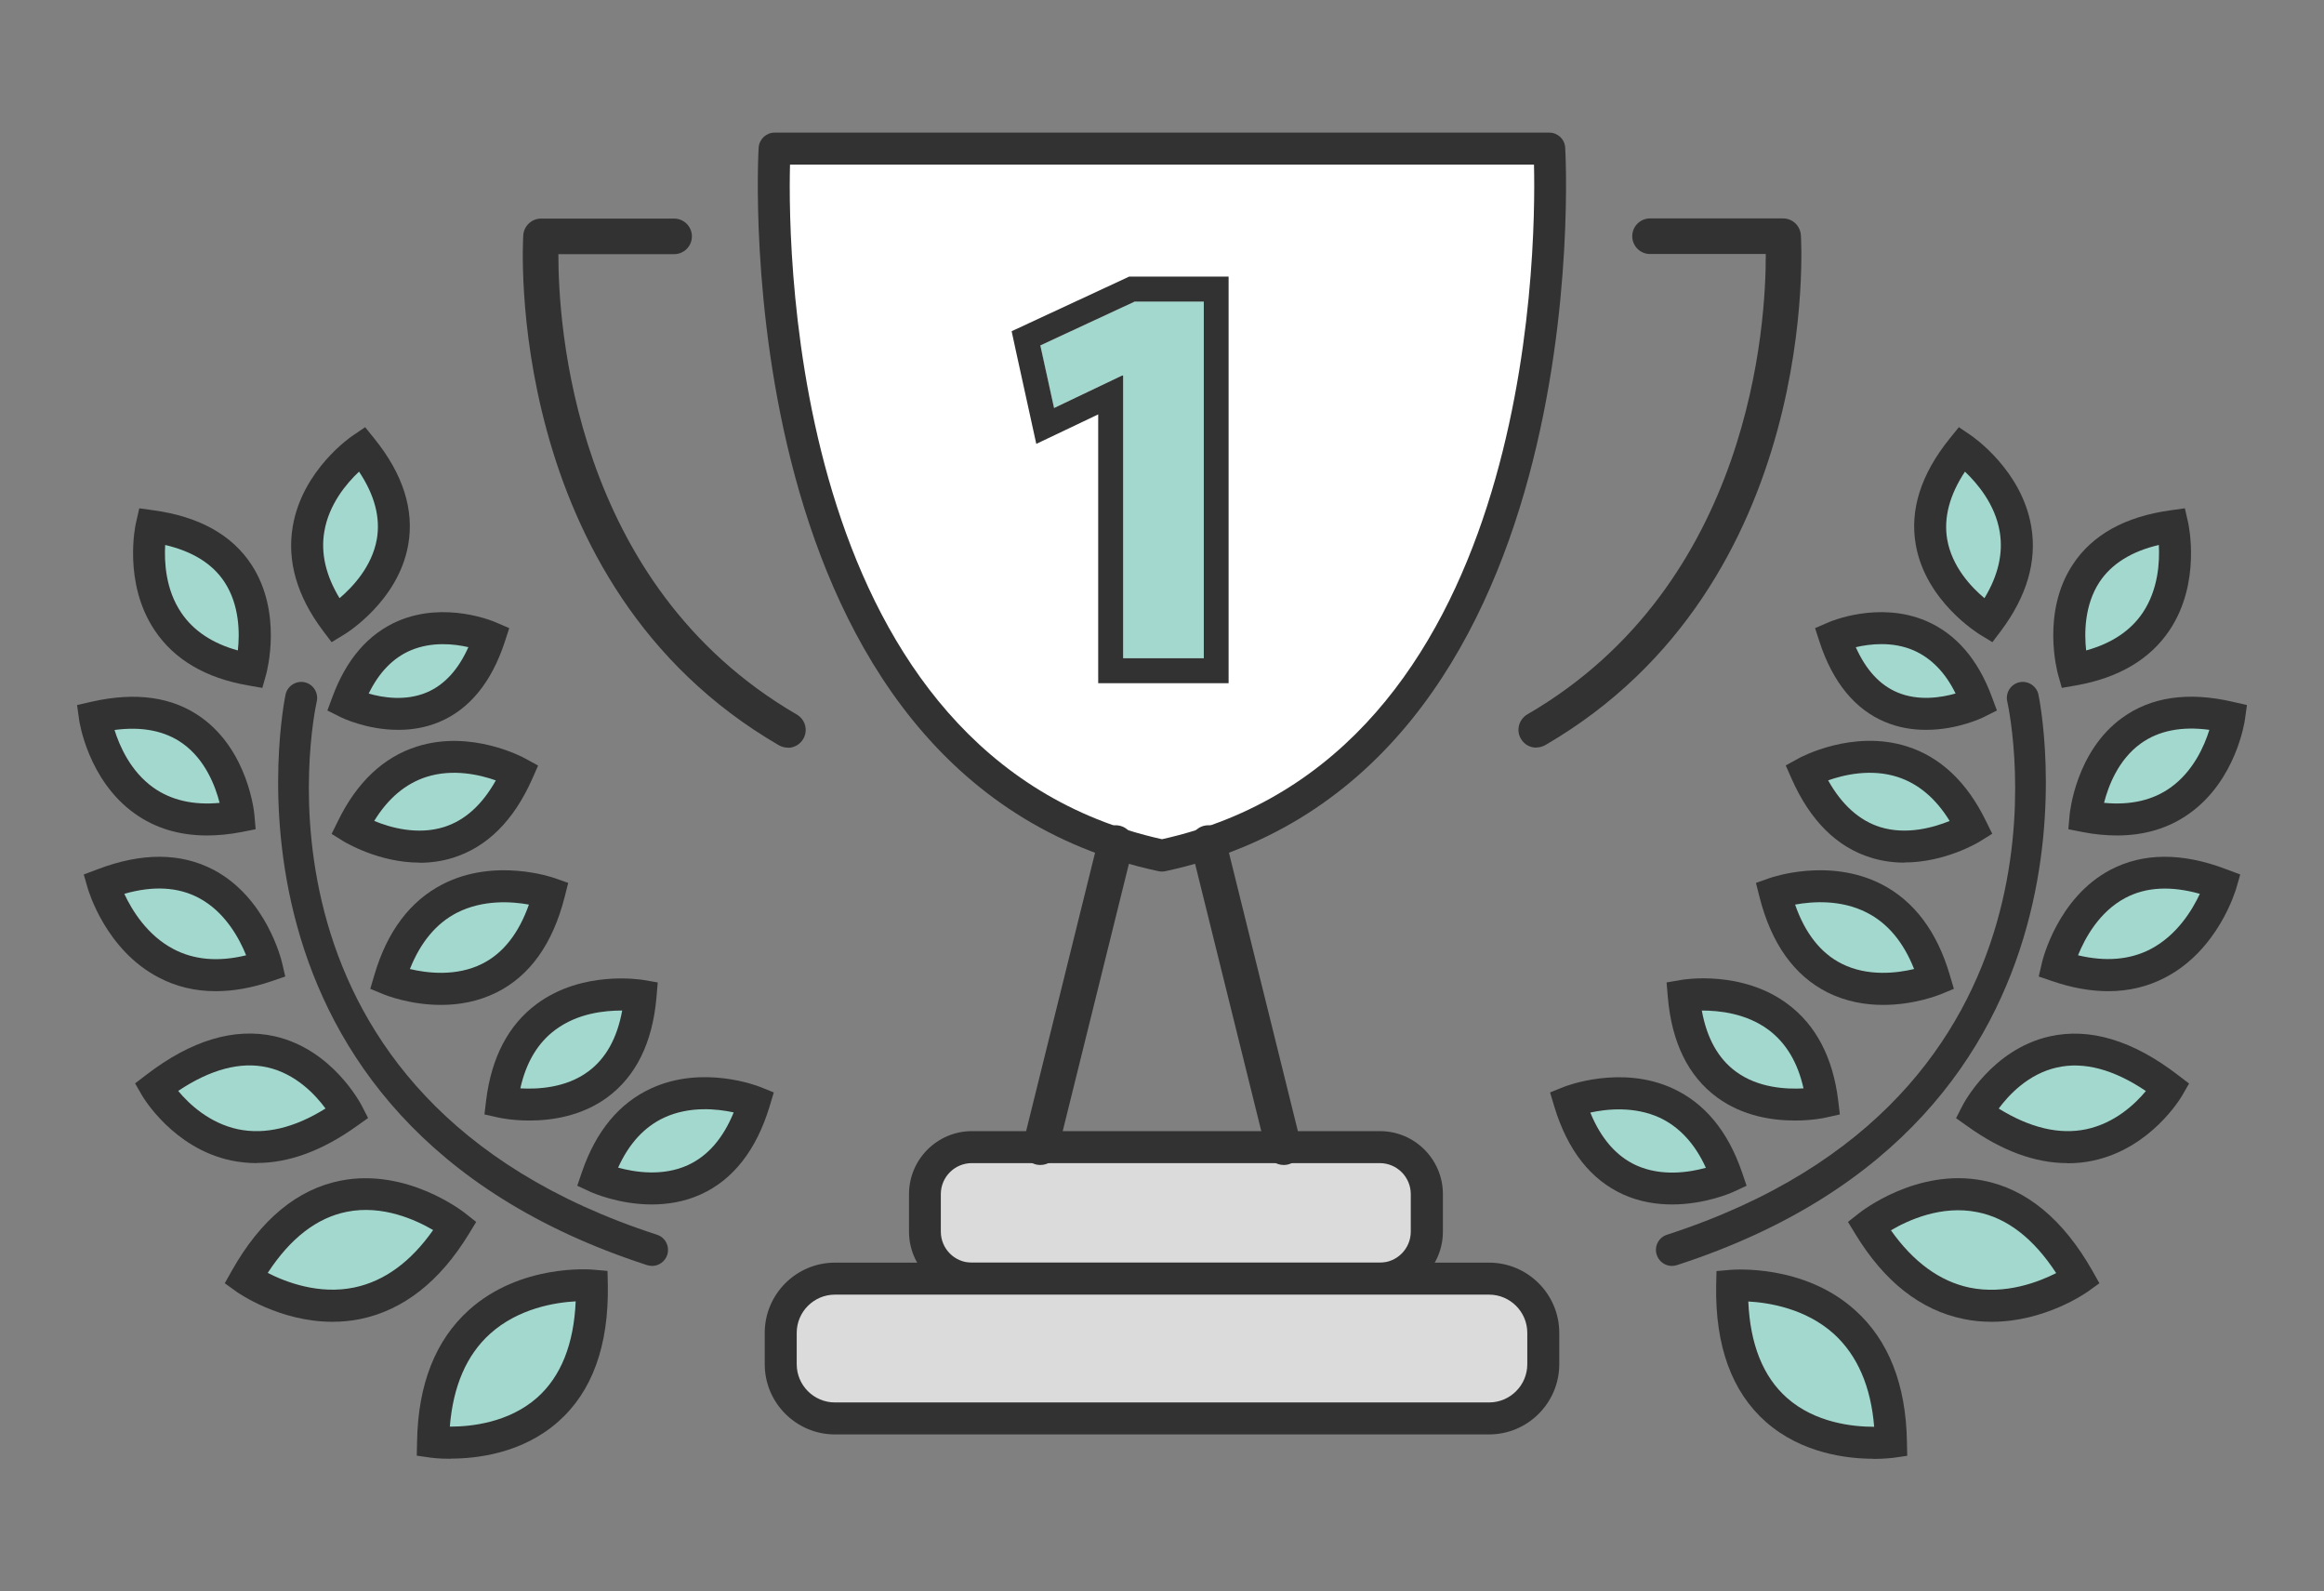 <?xml version="1.0" encoding="UTF-8"?>
<svg id="_레이어_2" data-name="레이어 2" xmlns="http://www.w3.org/2000/svg" viewBox="0 0 149 102">
  <rect x="0" y="0" width="149" height="102" fill="#808080" stroke="none"/>
  <defs>
    <style>
      .cls-1 {
        fill: none;
      }

      .cls-2 {
        fill: #a3d8ce;
      }

      .cls-3 {
        fill: #323232;
      }

      .cls-4 {
        fill: #fff;
      }

      .cls-5 {
        fill: #dcdbdb;
      }
    </style>
  </defs>
  <g id="Layer_6" data-name="Layer 6">
    <g>
      <rect class="cls-1" width="149" height="102"/>
      <g>
        <g>
          <path class="cls-4" d="M99.33,9.53h-49.67s-2.55,39.45,24.83,45.31c27.38-5.87,24.83-45.31,24.83-45.31Z"/>
          <path class="cls-3" d="M74.5,55.86c-.07,0-.14,0-.22-.02-27.92-5.98-25.67-45.98-25.64-46.38.04-.54.48-.96,1.02-.96h49.67c.54,0,.99.42,1.02.96.03.4,2.28,40.4-25.64,46.38-.07.02-.14.02-.22.02ZM50.65,10.55c-.15,5.98.2,37.98,23.85,43.24,23.64-5.26,23.99-37.26,23.85-43.24h-47.69Z"/>
        </g>
        <g>
          <polygon class="cls-2" points="72.01 24.07 72.01 42.19 77.18 42.19 77.18 19.32 72.75 19.32 66.69 22.14 67.57 26.15 71.94 24.07 72.01 24.07"/>
          <path class="cls-3" d="M77.18,19.32v22.87h-5.17v-18.12h-.07l-4.36,2.08-.88-4.01,6.05-2.81h4.43M78.77,17.73h-6.38l-.32.15-6.05,2.81-1.16.54.27,1.25.88,4.01.43,1.96,1.81-.86,2.16-1.03v17.23h8.36v-26.06h0Z"/>
        </g>
        <g>
          <g>
            <path class="cls-2" d="M9.71,33.73s-1.75,7.79,6.36,9.2c0,0,2.23-8.02-6.36-9.2Z"/>
            <path class="cls-3" d="M16.81,44.09l-.91-.16c-2.72-.47-4.74-1.66-5.99-3.54-2.03-3.04-1.23-6.74-1.19-6.89l.21-.92.93.13c2.9.4,5.01,1.57,6.26,3.48,2.01,3.06.99,6.85.95,7.01l-.25.89ZM10.59,34.93c-.06,1.08.02,2.85,1.03,4.34.78,1.16,2,1.97,3.63,2.42.12-1.09.12-2.9-.86-4.39-.77-1.17-2.05-1.96-3.8-2.37Z"/>
          </g>
          <g>
            <path class="cls-2" d="M23.2,28.75s-6.62,4.46-1.68,11.06c0,0,7.12-4.3,1.68-11.06Z"/>
            <path class="cls-3" d="M21.26,41.16l-.56-.74c-1.66-2.21-2.31-4.46-1.93-6.68.61-3.61,3.73-5.75,3.86-5.83l.78-.53.59.73c1.84,2.28,2.57,4.57,2.17,6.82-.64,3.61-3.98,5.67-4.12,5.75l-.79.48ZM23.02,30.23c-.79.74-1.94,2.09-2.23,3.86-.23,1.38.1,2.8.98,4.25.84-.71,2.08-2.03,2.39-3.78.24-1.38-.14-2.83-1.14-4.33Z"/>
          </g>
          <g>
            <path class="cls-2" d="M6.09,45.97s1.12,7.9,9.21,6.35c0,0-.75-8.29-9.21-6.35Z"/>
            <path class="cls-3" d="M13.27,53.55c-1.77,0-3.33-.47-4.64-1.41-2.98-2.13-3.54-5.87-3.56-6.02l-.13-.93.92-.21c2.86-.65,5.24-.31,7.08,1.03,2.97,2.15,3.36,6.06,3.37,6.22l.08.92-.91.18c-.77.15-1.51.22-2.21.22ZM7.34,46.78c.32,1.03,1.03,2.66,2.49,3.7,1.14.81,2.57,1.14,4.25.98-.27-1.06-.91-2.76-2.36-3.8-1.14-.82-2.62-1.11-4.39-.87Z"/>
          </g>
          <g>
            <path class="cls-2" d="M6.62,56.66s2.3,8.04,10.46,5.25c0,0-1.98-8.48-10.46-5.25Z"/>
            <path class="cls-3" d="M13.83,63.53c-1.32,0-2.54-.29-3.66-.88-3.38-1.76-4.49-5.54-4.54-5.7l-.26-.9.88-.33c2.85-1.09,5.36-1.07,7.46.04,3.37,1.79,4.33,5.77,4.37,5.93l.21.9-.88.3c-1.26.43-2.45.64-3.58.64ZM7.97,57.29c.48,1.03,1.46,2.66,3.17,3.55,1.32.69,2.88.82,4.64.39-.43-1.07-1.35-2.79-3.04-3.68-1.32-.7-2.92-.79-4.77-.26Z"/>
          </g>
          <g>
            <path class="cls-2" d="M9.99,69.7s4.29,7.38,12.28,1.64c0,0-4.06-7.95-12.28-1.64Z"/>
            <path class="cls-3" d="M16.46,74.55c-.56,0-1.11-.06-1.65-.17-3.7-.79-5.62-4.03-5.7-4.16l-.45-.78.72-.55c2.89-2.22,5.65-3.04,8.23-2.47,3.7.84,5.51,4.31,5.59,4.46l.4.78-.72.51c-2.2,1.58-4.35,2.37-6.41,2.37ZM11.43,69.93c.68.82,1.99,2.06,3.83,2.45,1.72.36,3.61-.08,5.61-1.33-.64-.87-1.9-2.23-3.74-2.64-1.71-.38-3.64.13-5.7,1.51Z"/>
          </g>
          <g>
            <path class="cls-2" d="M15.76,81.95s7.91,5.65,13.42-3.39c0,0-7.94-6.32-13.42,3.39Z"/>
            <path class="cls-3" d="M21.31,84.72c-3.39,0-6.02-1.84-6.15-1.93l-.75-.54.45-.8c1.86-3.3,4.22-5.24,7-5.78,4.22-.82,7.81,1.97,7.96,2.09l.71.56-.47.77c-1.86,3.05-4.2,4.88-6.94,5.45-.62.13-1.22.18-1.8.18ZM17.17,81.59c1.12.57,3.26,1.41,5.55.93,1.91-.4,3.61-1.63,5.05-3.68-1.11-.65-3.25-1.63-5.53-1.17-1.92.38-3.62,1.69-5.07,3.91Z"/>
          </g>
          <g>
            <path class="cls-2" d="M31.37,40.82s-6.52-2.84-9.11,4.21c0,0,6.64,3.31,9.11-4.21Z"/>
            <path class="cls-3" d="M25.52,46.78c-2.01,0-3.62-.78-3.71-.83l-.82-.41.32-.86c.89-2.42,2.31-4.06,4.22-4.88,3.03-1.29,6.13.03,6.26.09l.86.37-.29.89c-.85,2.59-2.27,4.32-4.21,5.13-.89.37-1.78.5-2.61.5ZM23.63,44.45c.91.27,2.38.5,3.73-.07,1.13-.48,2.02-1.45,2.67-2.9-.91-.21-2.35-.37-3.71.21-1.12.48-2.02,1.41-2.68,2.76Z"/>
          </g>
          <g>
            <path class="cls-2" d="M33.19,49.51s-6.99-3.85-10.6,3.56c0,0,7.08,4.37,10.6-3.56Z"/>
            <path class="cls-3" d="M26.9,55.29c-2.61,0-4.74-1.29-4.85-1.35l-.79-.49.41-.83c1.21-2.48,2.91-4.09,5.06-4.77,3.48-1.11,6.81.69,6.95.77l.82.45-.38.86c-1.19,2.68-2.9,4.37-5.08,5.05-.73.23-1.46.32-2.15.32ZM24,52.62c1.01.42,2.76.92,4.46.39,1.34-.42,2.45-1.42,3.33-2.99-1.02-.36-2.75-.77-4.46-.22-1.33.43-2.45,1.37-3.34,2.82Z"/>
          </g>
          <g>
            <path class="cls-2" d="M35.2,57.24s-7.78-2.77-10.22,5.54c0,0,7.96,3.29,10.22-5.54Z"/>
            <path class="cls-3" d="M28.27,64.41c-2.01,0-3.58-.64-3.68-.68l-.85-.35.26-.88c.82-2.8,2.3-4.76,4.39-5.83,3.35-1.71,7.01-.44,7.16-.39l.88.31-.23.91c-.76,2.99-2.23,5.05-4.36,6.11-1.2.6-2.45.8-3.56.8ZM26.28,62.11c1.09.26,2.97.5,4.64-.34,1.34-.67,2.34-1.95,2.99-3.79-1.09-.2-2.94-.33-4.61.52-1.33.68-2.34,1.9-3.02,3.61Z"/>
          </g>
          <g>
            <path class="cls-2" d="M41.05,63.83s-7.86-1.36-8.87,6.81c0,0,8.12,1.83,8.87-6.81Z"/>
            <path class="cls-3" d="M33.93,71.82c-1.11,0-1.9-.17-1.97-.19l-.9-.2.11-.92c.34-2.74,1.43-4.82,3.24-6.16,2.94-2.18,6.67-1.56,6.83-1.54l.93.16-.08.94c-.25,2.92-1.32,5.08-3.16,6.43-1.65,1.21-3.58,1.48-4.98,1.48ZM33.37,69.76c1.09.06,2.91-.02,4.34-1.08,1.13-.83,1.86-2.14,2.18-3.91-1.14,0-2.85.17-4.29,1.24-1.12.83-1.87,2.09-2.24,3.75Z"/>
          </g>
          <g>
            <path class="cls-2" d="M48.36,70.63s-7.41-2.96-10.08,4.83c0,0,7.57,3.46,10.08-4.83Z"/>
            <path class="cls-3" d="M41.79,77.2c-2.13,0-3.83-.76-3.94-.81l-.84-.39.3-.88c.9-2.62,2.39-4.42,4.44-5.36,3.32-1.53,6.85-.15,6.99-.09l.87.35-.27.9c-.85,2.8-2.34,4.7-4.42,5.64-1.06.48-2.15.64-3.14.64ZM39.63,74.84c1.06.29,2.85.58,4.47-.16,1.27-.58,2.26-1.71,2.94-3.38-1.06-.23-2.82-.42-4.45.33-1.27.59-2.26,1.66-2.96,3.21Z"/>
          </g>
          <g>
            <path class="cls-2" d="M37.95,82.4s-9.99-.89-10.18,10.01c0,0,10.37,1.47,10.18-10.01Z"/>
            <path class="cls-3" d="M28.89,93.5c-.73,0-1.21-.06-1.27-.07l-.9-.13.02-.9c.06-3.67,1.18-6.5,3.32-8.43,3.3-2.97,7.78-2.61,7.97-2.59l.92.08.02.92c.06,3.89-1.01,6.83-3.19,8.75-2.31,2.04-5.24,2.36-6.89,2.36ZM28.84,91.44h.03c1.33,0,3.75-.25,5.57-1.86,1.52-1.35,2.35-3.42,2.47-6.17-1.3.07-3.67.44-5.49,2.08-1.51,1.36-2.37,3.36-2.58,5.95Z"/>
          </g>
          <path class="cls-3" d="M41.81,81.14c-.1,0-.21-.02-.32-.05-28.85-9.36-23.24-36.31-23.18-36.58.12-.55.68-.9,1.22-.78.55.12.9.67.78,1.22-.23,1.03-5.24,25.42,21.81,34.19.54.17.83.75.66,1.29-.14.43-.54.71-.97.71Z"/>
        </g>
        <g>
          <g>
            <path class="cls-2" d="M139.29,33.73s1.75,7.79-6.36,9.2c0,0-2.23-8.02,6.36-9.2Z"/>
            <path class="cls-3" d="M132.19,44.09l-.25-.89c-.04-.16-1.07-3.95.95-7.01,1.25-1.91,3.36-3.08,6.26-3.48l.93-.13.21.92c.03.16.84,3.85-1.19,6.89-1.25,1.87-3.27,3.06-5.99,3.54l-.91.16ZM138.41,34.93c-1.75.41-3.03,1.21-3.8,2.37-.98,1.49-.98,3.3-.86,4.39,1.63-.45,2.85-1.26,3.63-2.42,1-1.49,1.09-3.26,1.03-4.34Z"/>
          </g>
          <g>
            <path class="cls-2" d="M125.8,28.75s6.62,4.46,1.68,11.06c0,0-7.12-4.3-1.68-11.06Z"/>
            <path class="cls-3" d="M127.74,41.16l-.79-.48c-.14-.09-3.48-2.14-4.12-5.75-.4-2.25.33-4.54,2.17-6.82l.59-.73.78.53c.13.09,3.25,2.23,3.86,5.83.38,2.22-.28,4.47-1.93,6.68l-.56.74ZM125.98,30.23c-.99,1.5-1.37,2.95-1.14,4.33.3,1.76,1.55,3.08,2.39,3.78.88-1.45,1.21-2.88.98-4.25-.29-1.77-1.45-3.12-2.23-3.86Z"/>
          </g>
          <g>
            <path class="cls-2" d="M142.91,45.97s-1.12,7.9-9.21,6.35c0,0,.75-8.29,9.21-6.35Z"/>
            <path class="cls-3" d="M135.73,53.55c-.7,0-1.44-.07-2.21-.22l-.91-.18.08-.92c.02-.17.4-4.07,3.37-6.22,1.85-1.34,4.22-1.69,7.08-1.03l.92.21-.13.93c-.02.16-.58,3.9-3.56,6.02-1.31.94-2.87,1.41-4.64,1.41ZM134.91,51.46c1.69.16,3.12-.17,4.25-.98,1.46-1.04,2.17-2.67,2.49-3.7-1.77-.24-3.25.05-4.39.87-1.45,1.04-2.09,2.74-2.36,3.8Z"/>
          </g>
          <g>
            <path class="cls-2" d="M142.38,56.66s-2.3,8.04-10.46,5.25c0,0,1.98-8.48,10.46-5.25Z"/>
            <path class="cls-3" d="M135.17,63.53c-1.13,0-2.32-.21-3.58-.64l-.88-.3.21-.9c.04-.17,1-4.14,4.37-5.93,2.1-1.11,4.61-1.13,7.46-.04l.88.33-.26.9c-.05.16-1.16,3.94-4.54,5.7-1.12.59-2.35.88-3.66.88ZM133.23,61.23c1.77.42,3.32.29,4.64-.39,1.71-.89,2.69-2.52,3.17-3.55-1.85-.52-3.45-.44-4.77.26-1.69.89-2.61,2.61-3.04,3.68Z"/>
          </g>
          <g>
            <path class="cls-2" d="M139.01,69.7s-4.29,7.38-12.28,1.64c0,0,4.06-7.95,12.28-1.64Z"/>
            <path class="cls-3" d="M132.54,74.55c-2.06,0-4.21-.79-6.41-2.37l-.72-.51.4-.78c.07-.15,1.89-3.62,5.59-4.46,2.58-.58,5.34.25,8.23,2.47l.72.55-.45.78c-.08.14-2,3.37-5.7,4.16-.54.12-1.09.17-1.65.17ZM128.14,71.05c2,1.24,3.89,1.69,5.61,1.33,1.85-.39,3.15-1.63,3.83-2.45-2.06-1.39-3.98-1.9-5.7-1.51-1.84.41-3.1,1.77-3.74,2.64Z"/>
          </g>
          <g>
            <path class="cls-2" d="M133.24,81.95s-7.91,5.65-13.42-3.39c0,0,7.94-6.32,13.42,3.39Z"/>
            <path class="cls-3" d="M127.69,84.72c-.58,0-1.19-.05-1.8-.18-2.75-.56-5.08-2.39-6.94-5.45l-.47-.77.71-.56c.15-.12,3.73-2.92,7.96-2.09,2.78.54,5.13,2.49,7,5.78l.45.8-.75.54c-.13.09-2.75,1.93-6.15,1.93ZM121.23,78.85c1.44,2.04,3.14,3.28,5.05,3.68,2.29.47,4.42-.36,5.55-.93-1.45-2.22-3.15-3.54-5.07-3.91-2.29-.46-4.43.52-5.53,1.17Z"/>
          </g>
          <g>
            <path class="cls-2" d="M117.63,40.82s6.52-2.84,9.11,4.21c0,0-6.64,3.31-9.11-4.21Z"/>
            <path class="cls-3" d="M123.48,46.78c-.83,0-1.72-.13-2.61-.5-1.94-.81-3.36-2.54-4.21-5.13l-.29-.89.86-.37c.13-.06,3.23-1.38,6.26-.09,1.91.82,3.33,2.46,4.22,4.88l.32.86-.82.41c-.09.05-1.7.83-3.71.83ZM118.98,41.48c.65,1.45,1.54,2.43,2.67,2.9,1.35.57,2.82.33,3.73.07-.66-1.35-1.57-2.27-2.68-2.76-1.36-.59-2.8-.42-3.71-.21Z"/>
          </g>
          <g>
            <path class="cls-2" d="M115.81,49.51s6.99-3.85,10.6,3.56c0,0-7.08,4.37-10.6-3.56Z"/>
            <path class="cls-3" d="M122.1,55.29c-.69,0-1.42-.09-2.15-.32-2.18-.67-3.89-2.37-5.08-5.05l-.38-.86.82-.45c.14-.08,3.47-1.87,6.95-.77,2.15.68,3.85,2.29,5.06,4.77l.41.83-.79.49c-.11.07-2.23,1.35-4.85,1.35ZM117.21,50.02c.88,1.57,2,2.57,3.33,2.99,1.7.53,3.45.02,4.46-.39-.89-1.45-2.01-2.39-3.34-2.82-1.71-.55-3.44-.14-4.46.22Z"/>
          </g>
          <g>
            <path class="cls-2" d="M113.8,57.24s7.78-2.77,10.22,5.54c0,0-7.96,3.29-10.22-5.54Z"/>
            <path class="cls-3" d="M120.73,64.41c-1.11,0-2.36-.2-3.56-.8-2.13-1.07-3.6-3.12-4.36-6.11l-.23-.91.88-.31c.15-.05,3.8-1.32,7.16.39,2.09,1.07,3.57,3.03,4.39,5.83l.26.88-.85.35c-.1.04-1.68.68-3.68.68ZM115.09,57.98c.64,1.84,1.65,3.12,2.99,3.79,1.67.84,3.55.6,4.64.34-.68-1.72-1.69-2.93-3.02-3.61-1.67-.86-3.52-.72-4.61-.52Z"/>
          </g>
          <g>
            <path class="cls-2" d="M107.95,63.83s7.86-1.36,8.87,6.81c0,0-8.12,1.83-8.87-6.81Z"/>
            <path class="cls-3" d="M115.07,71.82c-1.41,0-3.33-.27-4.98-1.48-1.84-1.35-2.91-3.51-3.16-6.43l-.08-.94.93-.16c.16-.03,3.89-.65,6.83,1.54,1.81,1.34,2.9,3.42,3.24,6.16l.11.92-.9.2c-.07.02-.86.19-1.97.19ZM109.11,64.77c.32,1.77,1.05,3.08,2.18,3.91,1.43,1.06,3.25,1.14,4.34,1.08-.37-1.66-1.12-2.91-2.24-3.75-1.44-1.07-3.18-1.24-4.29-1.24Z"/>
          </g>
          <g>
            <path class="cls-2" d="M100.64,70.63s7.41-2.96,10.08,4.83c0,0-7.57,3.46-10.08-4.83Z"/>
            <path class="cls-3" d="M107.21,77.2c-.99,0-2.08-.16-3.14-.64-2.08-.94-3.57-2.83-4.42-5.64l-.27-.9.87-.35c.15-.06,3.67-1.43,6.99.09,2.05.94,3.54,2.74,4.44,5.36l.3.88-.84.39c-.1.05-1.81.81-3.94.81ZM101.96,71.31c.68,1.66,1.67,2.8,2.94,3.38,1.63.74,3.42.45,4.47.16-.7-1.54-1.7-2.62-2.96-3.21-1.63-.75-3.4-.56-4.45-.33Z"/>
          </g>
          <g>
            <path class="cls-2" d="M111.05,82.4s9.99-.89,10.18,10.01c0,0-10.37,1.47-10.18-10.01Z"/>
            <path class="cls-3" d="M120.11,93.5c-1.65,0-4.58-.33-6.89-2.36-2.18-1.92-3.26-4.87-3.19-8.75l.02-.92.92-.08c.19-.01,4.68-.38,7.97,2.59,2.14,1.92,3.26,4.76,3.32,8.43l.02.9-.9.13c-.06,0-.54.07-1.27.07ZM112.09,83.42c.12,2.75.95,4.82,2.47,6.17,1.81,1.61,4.24,1.86,5.57,1.86h.03c-.21-2.59-1.08-4.58-2.58-5.95-1.82-1.64-4.19-2.01-5.49-2.08Z"/>
          </g>
          <path class="cls-3" d="M107.19,81.14c-.43,0-.83-.28-.97-.71-.18-.54.12-1.12.66-1.29,27.06-8.77,22.04-33.16,21.81-34.19-.12-.55.23-1.1.78-1.22.54-.12,1.1.23,1.22.78.06.27,5.67,27.23-23.18,36.58-.1.03-.21.05-.32.05Z"/>
        </g>
        <g>
          <path class="cls-3" d="M50.51,47.92c-.2,0-.39-.05-.57-.15-17.79-10.32-16.41-32.48-16.39-32.7.04-.59.54-1.06,1.14-1.06h8.53c.63,0,1.14.51,1.14,1.14s-.51,1.14-1.14,1.14h-7.42c-.01,4.37.9,21.16,15.29,29.51.54.32.73,1.01.41,1.56-.21.36-.59.57-.98.57Z"/>
          <path class="cls-3" d="M98.49,47.92c-.39,0-.77-.2-.98-.57-.32-.54-.13-1.24.41-1.56,14.39-8.35,15.31-25.14,15.29-29.51h-7.42c-.63,0-1.14-.51-1.14-1.14s.51-1.14,1.14-1.14h8.53c.6,0,1.09.46,1.14,1.06.02.22,1.4,22.37-16.39,32.7-.18.1-.38.15-.57.15Z"/>
        </g>
        <g>
          <rect class="cls-5" x="59.3" y="73.53" width="32.18" height="8.43" rx="1.32" ry="1.32"/>
          <path class="cls-3" d="M88.47,82.98h-26.15c-2.23,0-4.04-1.81-4.04-4.04v-2.4c0-2.23,1.81-4.04,4.04-4.04h26.15c2.23,0,4.04,1.81,4.04,4.04v2.4c0,2.23-1.81,4.04-4.04,4.04ZM62.31,74.55c-1.1,0-1.99.89-1.99,1.99v2.4c0,1.1.89,1.99,1.99,1.99h26.15c1.1,0,1.99-.89,1.99-1.99v-2.4c0-1.1-.89-1.99-1.99-1.99h-26.15Z"/>
        </g>
        <g>
          <rect class="cls-5" x="50.06" y="81.96" width="48.88" height="8.96" rx="1.53" ry="1.53"/>
          <path class="cls-3" d="M95.47,91.94h-41.94c-2.48,0-4.5-2.02-4.5-4.5v-2.01c0-2.48,2.02-4.5,4.5-4.5h41.94c2.48,0,4.5,2.02,4.5,4.5v2.01c0,2.48-2.02,4.5-4.5,4.5ZM53.53,82.98c-1.35,0-2.45,1.1-2.45,2.45v2.01c0,1.35,1.1,2.45,2.45,2.45h41.94c1.35,0,2.45-1.1,2.45-2.45v-2.01c0-1.35-1.1-2.45-2.45-2.45h-41.94Z"/>
        </g>
        <path class="cls-3" d="M66.7,74.67c-.09,0-.18-.01-.27-.03-.61-.15-.98-.77-.83-1.38l4.83-19.5c.15-.61.77-.98,1.38-.83.61.15.98.77.83,1.38l-4.83,19.5c-.13.52-.59.86-1.11.86Z"/>
        <path class="cls-3" d="M82.3,74.67c-.51,0-.98-.35-1.11-.86l-4.83-19.5c-.15-.61.22-1.23.83-1.38.62-.15,1.23.22,1.38.83l4.83,19.5c.15.61-.22,1.23-.83,1.38-.09.02-.18.03-.27.03Z"/>
      </g>
    </g>
  </g>
</svg>